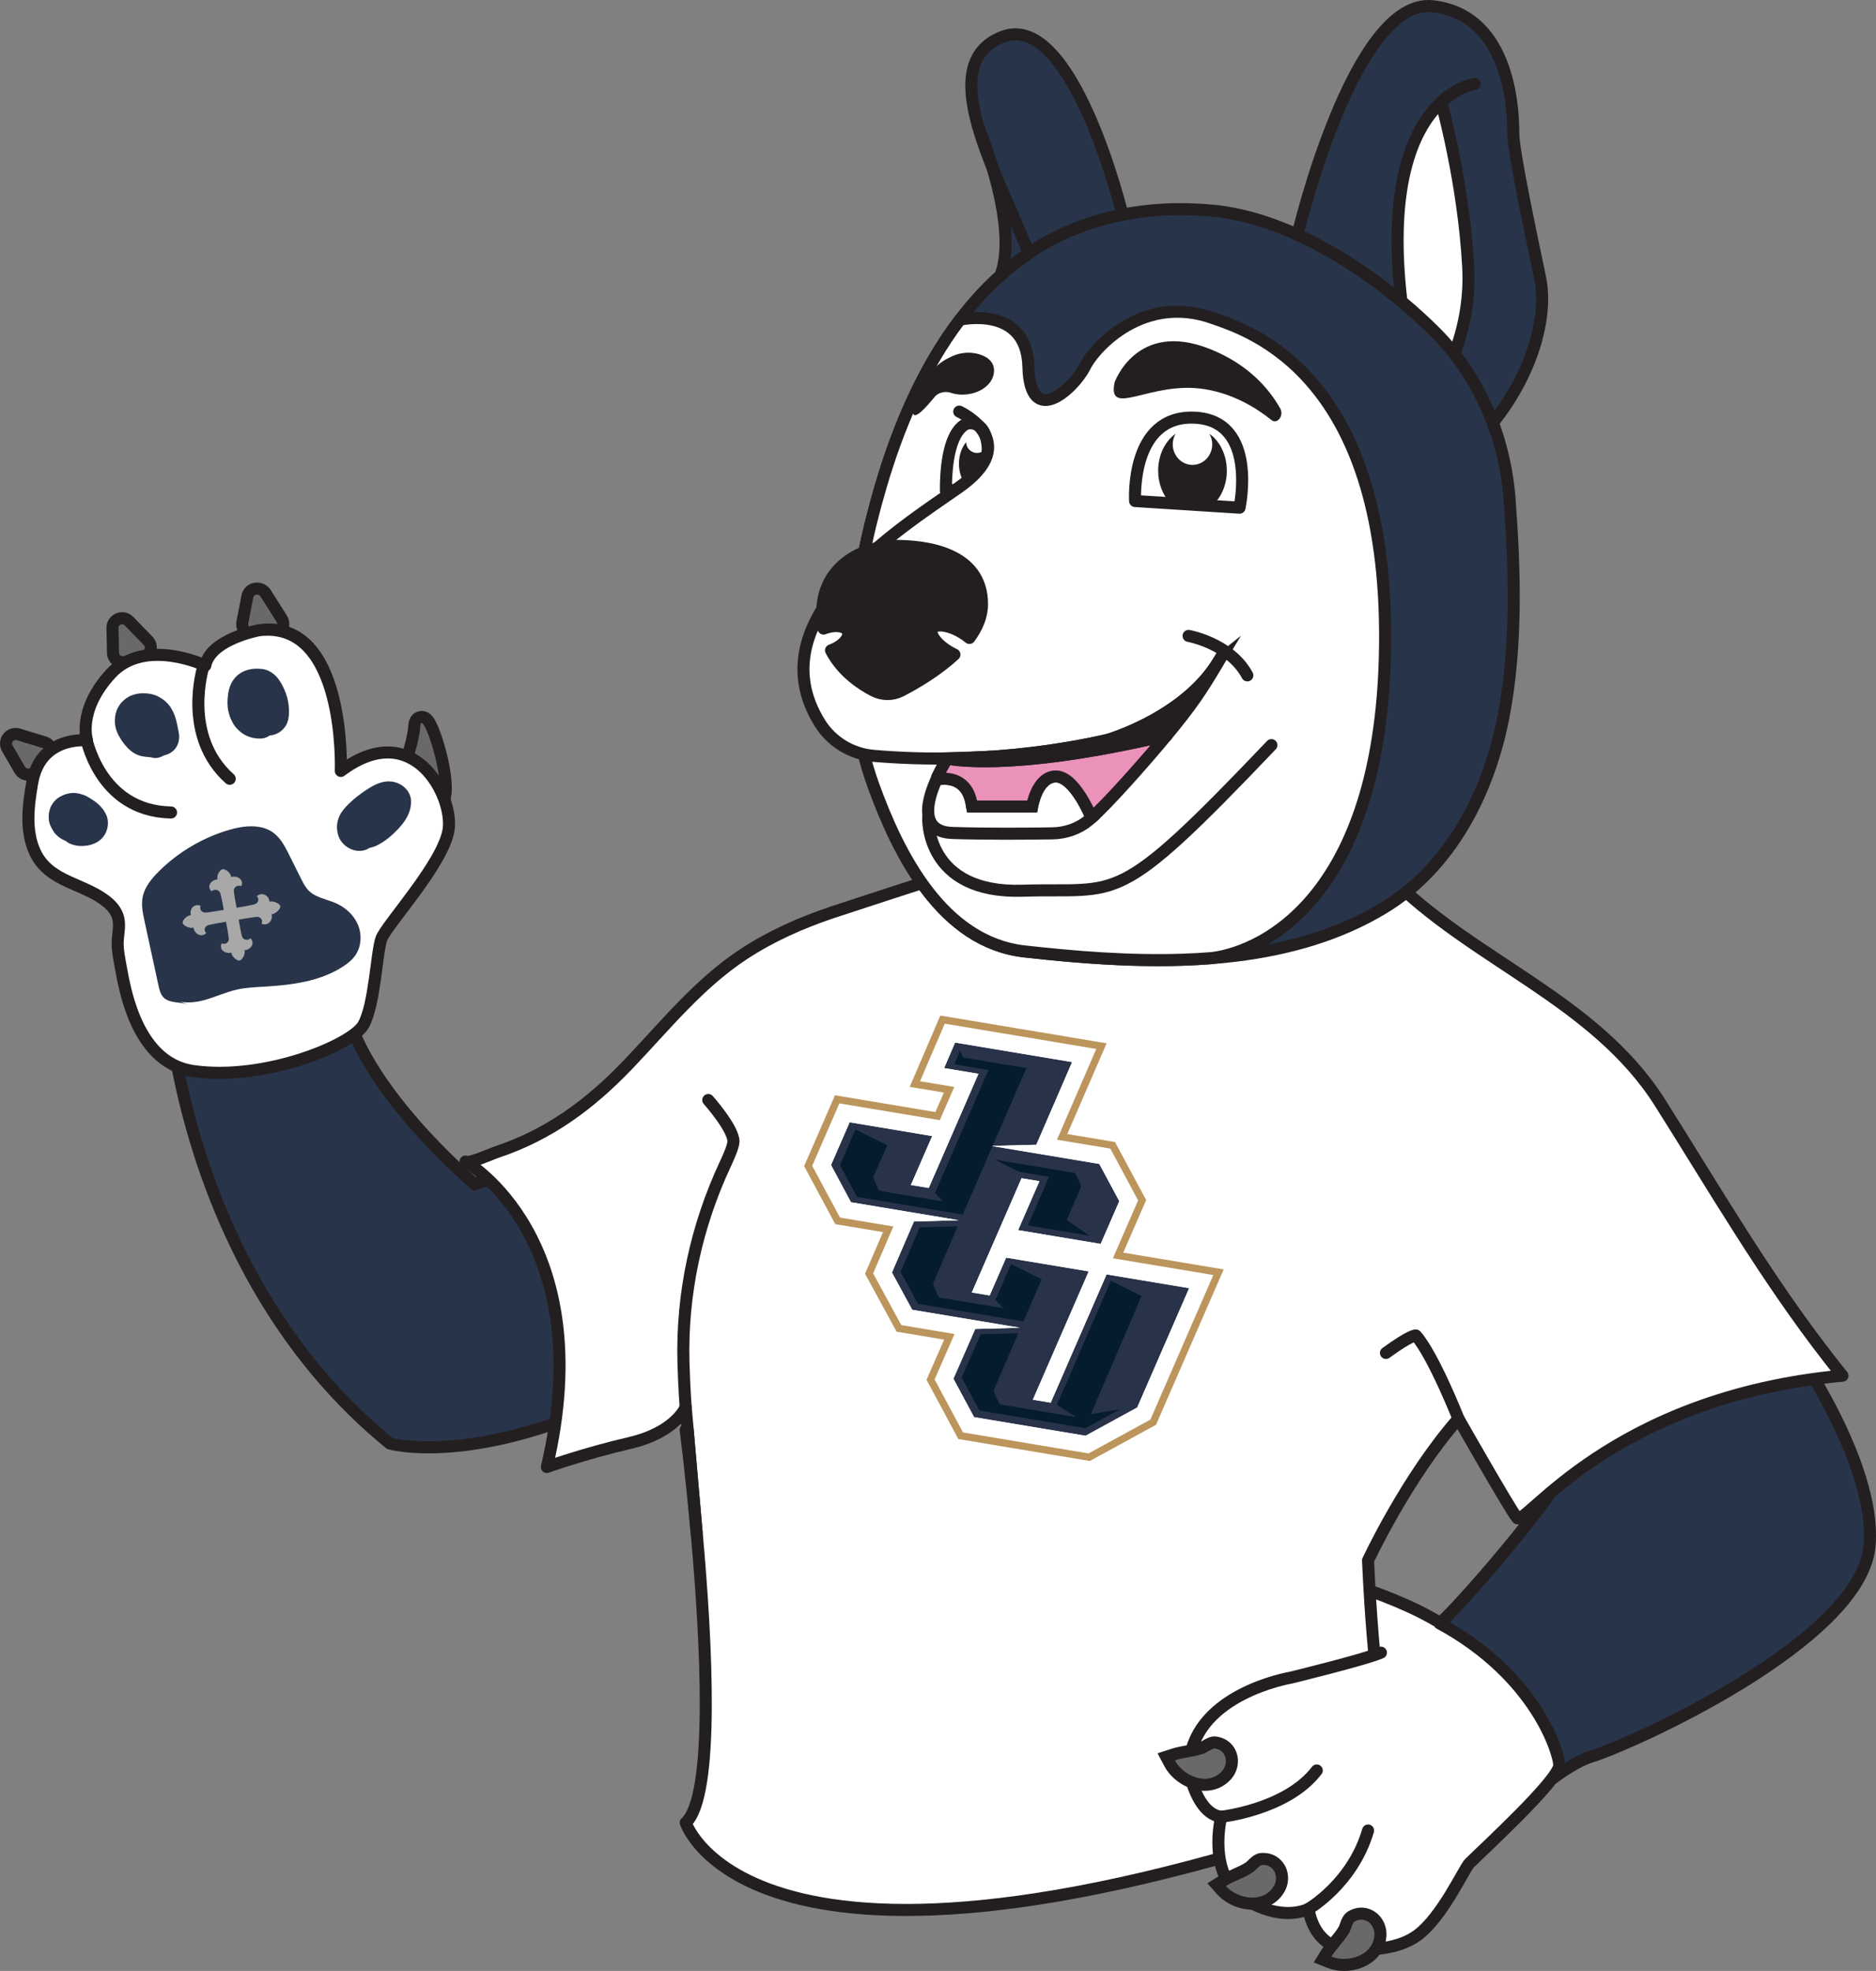 <?xml version="1.0" encoding="UTF-8"?>
<svg id="Layer_2" data-name="Layer 2" xmlns="http://www.w3.org/2000/svg" viewBox="0 0 1245.63 1308.88">
  <rect x="0" y="0" width="1245.63" height="1308.88" fill="#808080" stroke="none"/>
  <defs>
    <style>
      .cls-1 {
        fill: #a9a8a9;
      }

      .cls-2, .cls-3, .cls-4, .cls-5, .cls-6, .cls-7, .cls-8, .cls-9, .cls-10, .cls-11, .cls-12 {
        stroke: #231f20;
        stroke-width: 8px;
      }

      .cls-2, .cls-3, .cls-4, .cls-7, .cls-8, .cls-10 {
        stroke-miterlimit: 10;
      }

      .cls-2, .cls-13, .cls-5 {
        fill: #283449;
      }

      .cls-14, .cls-7, .cls-12 {
        fill: #231f20;
      }

      .cls-3, .cls-15, .cls-8, .cls-9 {
        fill: #fff;
      }

      .cls-3, .cls-5, .cls-6, .cls-8, .cls-9, .cls-10, .cls-11 {
        stroke-linecap: round;
      }

      .cls-16 {
        fill: #28334a;
      }

      .cls-17 {
        fill: #051c2c;
      }

      .cls-4, .cls-6 {
        fill: #ea92ba;
      }

      .cls-5, .cls-6, .cls-9, .cls-11, .cls-12 {
        stroke-linejoin: round;
      }

      .cls-8 {
        opacity: .09;
      }

      .cls-10, .cls-11 {
        fill: none;
      }

      .cls-18 {
        fill: #bc955c;
      }

      .cls-19 {
        fill: #696969;
      }
    </style>
  </defs>
  <g id="Layer_2-2" data-name="Layer 2">
    <g>
      <path class="cls-2" d="M344.71,777.04l-29.45,9.3s-77.57-65-86.77-122.97-116.86,0-116.86,0c0,0,9.2,182.84,147.23,295.24,0,0,48.77,14.13,137.11-24.15,0,0,13.64-132.01-51.26-157.41Z"/>
      <path class="cls-5" d="M1172.18,866.84s74.38,95.52,69.19,159.44c-5.19,63.92-159.82,132.67-184.72,140.21-24.91,7.54-70.51,53.61-70.51,53.61l-63-135.5s12.76,8.87,30.62-4.63c13.03-9.85,80.33-88.84,83.18-101.84,3.42-15.62-17.64-39.38-17.64-39.38l129.72-67.56,23.17-4.35Z"/>
      <path class="cls-9" d="M876.37,1046s75.76,19.35,98.69,47.26c22.93,27.91-67.59,82.64-67.59,82.64l-31.11-129.9Z"/>
      <path class="cls-9" d="M1223.36,913.56c-153.91,14.27-210.99,100.9-216.08,94.46-5.1-6.44-38.9-65.89-38.9-65.89-34.54,39.3-60.03,94.16-60.03,94.16,6.7,148.27,26.58,157.32,26.58,157.32-434.59,157.79-479.62,16.83-479.62,16.83,19.26-17.59,13.75-120.39,7.35-191.57l-.08-.92-6.02-68.94-1.27-14.55s-6.54,16.67-37.12,23.81c-30.58,7.13-55.04,15.94-55.04,15.94,35.67-151.86-54.01-202.82-54.02-202.83,2.65,1.52,17.22-5.14,20.35-6.18,35.04-11.62,62.23-31.76,87.57-58.26,24.45-25.57,46.89-53.73,76.77-73.34,18.05-11.85,37.89-20.68,58.31-27.57,5.9-1.99,74.94-24.59,75-24.23,0,0-9.17-56.05-9.17-56.05l251.75-6.11c15.8,21.54,33.33,42.1,51.94,61.25,55.19,56.8,137.07,82.49,180.62,151.44,36.59,57.94,70.21,116.1,112.5,170.37,2.84,3.65,5.7,7.3,8.62,10.89Z"/>
      <path class="cls-9" d="M462.57,1017.94c-3.53-39.07-7.3-68.38-7.3-68.38l1.27-.56,6.02,68.94Z"/>
      <path class="cls-9" d="M968.38,942.13s-16.68-42.24-28.26-55.27c0,0-3.09-.63-19.88,11.6"/>
      <path class="cls-9" d="M455.28,934.45s-.99-12.29-1.47-29.69c-1.24-45.57,8.57-90.69,27.91-131.97,3.08-6.57,5.28-12.17,5.28-14.78,0-8.69-16.72-27.51-16.72-27.51"/>
      <g>
        <path class="cls-9" d="M955.79,1078c64.75,35.11,79.57,86.96,79.52,94.22-.06,9.75-50.6,56.19-59.54,65.04-3.58,3.54-18.09,35.87-34.69,47.98-11.52,8.41-26.93,9.44-40.69,9.78-29.08.71-31.45-27.43-31.45-27.43,0,0-16.62,9.46-42.3-6.29-25.68-15.75-15.79-54.82-15.79-54.82-9.39-1.11-15.04-11.02-18.16-19.29-3.14-8.32-3.74-17.46-1.22-25.99,11.81-39.98,70.96-47.89,65.79-47.14,0,0,49.62-12.12,59.65-16.58"/>
        <path class="cls-11" d="M810.84,1206.48s43.58-4.67,63.46-30.74"/>
        <path class="cls-11" d="M868.94,1267.59s29.15-16.77,39.43-51.97"/>
      </g>
      <g>
        <path class="cls-2" d="M820.67,634.65c34.88-4.29,68.54-13.77,98.21-31.77,44.76-27.16,69.82-77.03,79.44-127.1,9.03-47,7.57-97.29,3.96-144.77-3.09-40.76-20.05-81.23-49.04-110.2-37.52-37.5-94.5-75.93-148.39-80.95-42.45-3.96-86.16,3.89-121.77,28.24-51.95,35.54-81.28,96.59-98.44,155.35-18.72,64.12-27.89,134-4.63,198.28,16.59,45.84,45.76,104,100.3,110.09,44.46,4.96,93.5,8.59,140.35,2.83Z"/>
        <path class="cls-9" d="M919.51,436.77c-4.16,155.32-77.62,194.63-114.7,199.48-6.41.51-12.84.86-19.28,1.08h-.15c-35.69,1.19-71.67-1.77-105.07-5.5-54.54-6.09-83.71-64.25-100.3-110.09-23.26-64.29-14.09-134.17,4.63-198.28,11.3-38.72,27.89-78.41,52.75-111.16,0,0,44.45-10.17,45.45,31.31,1.02,41.46,30.34,14.16,37.42,0,7.09-14.16,39.76-48.5,84.96-32.4,23.01,8.19,119.34,36.45,114.29,225.58Z"/>
        <path class="cls-9" d="M643.24,281.09s-15.26.69-15.18,44.86l25.26-2.14s10.57-43.83-10.08-42.71Z"/>
        <path class="cls-14" d="M740.05,253.96s14.59-41.53,63.16-22.26c25.57,10.14,39.43,26.42,46.83,39.55,2.67,4.75-1.94,10.8-5.83,7.68-10.11-8.11-25.33-17.46-44.34-20.5-35.86-5.74-64.74,19.63-59.82-4.46Z"/>
        <path class="cls-14" d="M660,246.95c.29-4.06-1.35-8.36-7.91-11.02-6.42-2.6-14.12-2.16-20.27.83l-1.69.82c-5.6,2.72-10.14,6.65-13.08,11.34-4.69,7.49-11.06,18.82-10.84,24.76.24,6.28,8.77-3.18,14.36-10.09,2.33-2.87,6.88-4.06,10.82-2.72,3.05,1.04,7.26,1.68,12.63.71,8.75-1.58,15.47-7.47,15.97-14.64Z"/>
        <path class="cls-8" d="M629.01,503.69s-31.27,48.33,3.18,49.46c22.71.75,50.31.51,66.48.26,8.96-.14,17.51-3.17,23.94-8.5,19.46-16.12,66.81-70.08,88.29-108.9"/>
        <path class="cls-9" d="M636.92,273.34s43.41,19.87-.45,50.47c-40.11,27.99-134.82,87.21-92.21,156.18,7.73,12.52,20.95,20.64,35.61,21.93,29.17,2.58,87.33,4.6,153.52-10.08,1.61-.36,3.2-.8,4.76-1.32,11.23-3.77,54.22-20.07,72.76-54.5"/>
        <path class="cls-12" d="M652.02,401.27c0,7.94-3.27,15.48-8.34,22.37-1.61-1.35-3.45-2.64-5.49-3.82-8.52-4.92-17.12-5.94-19.23-2.28-2.11,3.65,3.08,10.6,11.59,15.51,1.06.61,2.11,1.16,3.16,1.64-11.72,10.9-26.37,19.36-35.45,24.04-5.7,2.94-12.47,2.89-18.17-.06-8.65-4.5-21.08-12.92-28.31-26.78.18-.05.34-.12.52-.19,7.39-2.85,12.16-8.34,10.64-12.28-1.52-3.94-8.73-4.83-16.1-2-.29-1.53-.51-3.11-.65-4.74-3.46-37.71,29.06-50.16,48.43-50.16s57.42,4.15,57.42,38.74Z"/>
        <path class="cls-8" d="M724.77,543.07h0c-.76.66-1.47,1.27-2.16,1.84-6.44,5.33-15,8.36-23.95,8.5-16.18.25-43.77.49-66.48-.26-22.18-.73-17.12-21.02-10.69-35.38,0,0,21.02-5.74,23.86,17.82h39.92s3.23-19.95,15.87-19.95,23.64,27.42,23.64,27.42Z"/>
        <path class="cls-10" d="M616.3,543.07s-2.24,50.55,62.84,48.45c65.08-2.1,60.5,13.12,165.05-96.69"/>
        <path class="cls-3" d="M724.77,543.07h0c-.75.66-1.47,1.27-2.15,1.84-6.42,5.33-14.96,8.36-23.89,8.5-16.13.25-43.66.49-66.31-.26-12.21-.4-16.13-6.76-16.13-14.79,0-.34.01-.68.03-1.04.02-.94.11-1.91.25-2.89.04-.34.09-.68.15-1.03,0-.03.01-.07.02-.11.13-.86.31-1.73.52-2.61.32-1.41.71-2.83,1.16-4.24.08-.25.17-.5.24-.74.21-.62.42-1.24.64-1.85.12-.35.26-.72.39-1.07.65-1.72,1.35-3.41,2.07-5.02,0,0,20.96-5.74,23.79,17.82h39.81s3.22-19.95,15.82-19.95,23.58,27.42,23.58,27.42Z"/>
        <path class="cls-10" d="M789.2,422.29s27.66,4.94,39.01,26.22"/>
        <path class="cls-2" d="M745.34,142.56c-22.1,4.32-43.32,12.6-62.26,25.54-20.72-52.46-63.88-125.92-17.29-143.7,46.58-17.77,79.54,118.16,79.54,118.16Z"/>
        <path class="cls-2" d="M991.21,280.72c-8.35-22.38-21.13-43.09-37.96-59.91-24.4-24.38-57.05-49.17-91.72-64.9,0,0,37.21-157.87,89.93-151.74,52.72,6.13,53.33,72.95,53.33,84.59s12.26,69.28,17.78,95.64c5.51,26.35-5.71,64.53-31.36,96.32Z"/>
        <path class="cls-3" d="M965.7,234.89c-3.87-4.93-8.02-9.64-12.46-14.07-6.95-6.94-14.57-13.92-22.72-20.72-9.5-80.83,9.46-116.57,26.43-132.27,0,0,14.82,52.61,17.91,109.31,1.22,22.51-3.28,42.19-9.16,57.75Z"/>
        <path class="cls-10" d="M979.17,55.74s-10.64,1.37-22.22,12.09"/>
        <g>
          <path class="cls-2" d="M664.29,182.89c7.41-19.23,1.32-49.23-5.19-71.24,7.73,19.26,17.1,39.02,23.98,56.46-6.62,4.53-12.88,9.48-18.79,14.79Z"/>
          <path class="cls-2" d="M659.1,111.65c-4.65-15.75-9.52-27.4-9.81-28.08-.01-.01-.01-.02-.01-.03"/>
        </g>
        <path class="cls-6" d="M774.67,488.33c-15.95,19.2-39.87,45.95-49.9,54.74,0,0-11.01-27.42-23.64-27.42s-15.87,19.95-15.87,19.95h-39.92c-2.3-19.11-16.57-18.95-21.87-18.2-.84.12-1.48-.75-1.11-1.52,3.29-7,6.64-12.18,6.64-12.18,0,0,39.87,9.64,145.66-15.36Z"/>
        <path class="cls-7" d="M809.09,439.19c-10.67,18.53-18.56,30.04-34.42,49.14-105.79,24.99-145.66,15.36-145.66,15.36,8.86-.1,18.38-.45,28.44-1.11,22.99-1.51,48.79-4.73,75.93-10.75,1.62-.35,3.2-.8,4.77-1.32,10.88-3.66,51.56-19.07,70.95-51.33Z"/>
        <path class="cls-4" d="M657.44,502.58c-10.05.66-19.58,1.01-28.44,1.11l28.44-1.11Z"/>
        <g>
          <path class="cls-9" d="M823.03,337.14l-18.46-1.17-27.4-1.75-23.48-1.5s-3.53-57.01,39.25-55.36c42.78,1.66,30.08,59.78,30.08,59.78Z"/>
          <path class="cls-14" d="M814.6,312.6c0,9.72-3.98,18.29-10.03,23.37l-27.4-1.75c-4.99-5.18-8.17-12.94-8.17-21.62,0-10.53,4.67-19.71,11.58-24.55-1.2,2.06-1.9,4.47-1.9,7.06,0,7.51,5.87,13.62,13.11,13.62s13.11-6.11,13.11-13.62c0-2.59-.7-5.01-1.9-7.06,6.92,4.84,11.58,14.02,11.58,24.55Z"/>
        </g>
        <path class="cls-14" d="M640.41,320.84c-2.28-3.38-3.68-7.92-3.68-12.89,0-5.72,1.84-10.84,4.77-14.32.04,3.96,3.27,7.17,7.26,7.17,3.31,0,6.1-2.23,6.97-5.25,1.12,6.91-2.18,15.47-15.33,25.3Z"/>
      </g>
      <g>
        <polygon class="cls-16" points="734.74 846.3 697.65 931.5 685.8 929.52 722.89 844.32 668.06 835.17 657.12 860.29 645.27 858.32 678.3 782.46 690.14 784.43 676 816.92 730.83 826.08 743.2 797.68 729.93 772.96 658.15 760.97 688.1 760.23 711.87 705.31 634.15 692.34 626.87 709.31 649.66 713.11 616.67 788.91 604.82 786.93 618.96 754.43 564.13 745.28 551.77 773.68 565.03 798.4 636.62 810.35 606.99 811.15 606.79 811.26 606.79 811.25 592.22 845.06 605.69 869.82 676.78 881.68 676.73 881.68 677.11 881.75 647.53 882.55 633.05 915.59 633.05 915.59 646.75 941.12 720.78 953.48 755.06 934.73 789.57 855.46 734.74 846.3"/>
        <path class="cls-15" d="M564.13,745.28l54.84,9.15-14.15,32.49,11.85,1.98,32.99-75.8-22.79-3.8,7.27-16.97,77.73,12.97-23.78,54.92-29.95.74,71.79,11.98,13.26,24.72-12.36,28.4-54.83-9.15,14.14-32.49-11.85-1.98-33.02,75.86,11.85,1.98,10.94-25.12,54.84,9.15-37.09,85.19,11.85,1.98,37.09-85.19,54.84,9.15-34.51,79.27-34.29,18.75-74.03-12.36-13.7-25.53,14.48-33.04,29.59-.8-.38-.06h.06s-71.1-11.87-71.1-11.87l-13.46-24.75,14.56-33.81h0s.19-.1.19-.1l29.63-.79-71.59-11.95-13.26-24.72,12.36-28.4ZM539.28,774.19l18.45,34.39,35.42,5.91-13.42,31.14,18.7,34.37,35.35,5.9-13.23,30.19,18.89,35.21,83.31,13.91,41.07-22.46,41.79-96-66.68-11.13,16.74-38.45-18.45-34.39-35.42-5.91,26.09-60.27-100.61-16.79-16.4,38.24,22.71,3.79-9.6,22.05-66.69-11.13-18.04,41.45Z"/>
        <path class="cls-18" d="M734.77,692.85l-110.41-18.43-20.31,47.35,22.67,3.78-5.63,12.95-66.68-11.13-20.48,47.03,20.67,38.53,31.69,5.29-11.91,27.65,20.94,38.49,31.57,5.27-11.69,26.66,21.12,39.36,87.29,14.57,43.98-24.05,44.91-103.18-66.68-11.13,15.21-34.93-20.68-38.53-31.68-5.29,26.1-60.27ZM727.9,696.59l-26.09,60.27,35.42,5.91,18.45,34.39-16.74,38.45,66.68,11.13-41.79,96-41.07,22.46-83.31-13.91-18.89-35.21,13.23-30.18-35.35-5.9-18.7-34.37,13.42-31.14-35.42-5.91-18.45-34.39,18.04-41.44,66.68,11.13,9.6-22.05-22.71-3.79,16.4-38.24,100.61,16.79Z"/>
        <path class="cls-17" d="M724.3,939.08l33.69-78.4-20.38-10.16-35.86,82.38,12.94,8.2-49.86-8.32c-.75-.13-1.4-.62-1.71-1.32l-3.07-6.82c-.27-.59-.27-1.27,0-1.86l16.08-37.41-24.98.68-12.6,28.75,11.77,21.94,70.3,11.73,22.91-12.53-19.22,3.15Z"/>
        <path class="cls-17" d="M639.66,702.32l-2.17-4.49-3.84,8.96,22.68,3.79-35.55,81.66,5.18,5.57-41.02-6.85c-.76-.13-1.4-.62-1.71-1.32l-3.07-6.82c-.27-.59-.27-1.27,0-1.87l8.99-20.38-21.13-10.47-10.27,23.6,11.34,21.14,70.17,11.71,42.28-97.25-41.88-6.99Z"/>
        <path class="cls-17" d="M717.59,786.91l-3.07-6.82c-.31-.7-.95-1.19-1.71-1.32l-52.55-8.77,16.41,8.16,19.89,3.32-14.06,32.3,40.95,6.84-15.19-10.39,9.34-21.49c.24-.59.24-1.24-.02-1.82h0Z"/>
        <path class="cls-17" d="M671.32,839.46l-10.33,23.72,5.21,5.59-41.63-6.95c-.76-.13-1.4-.62-1.71-1.32l-3.07-6.82c-.27-.59-.27-1.27,0-1.86l16.09-37.43-25.17.67-12.75,29.59,11.53,21.19,68.76,11.48h0s1.26.22,1.26.22l12.14-27.92-20.32-10.15Z"/>
      </g>
      <g>
        <g>
          <g>
            <path class="cls-19" d="M288.42,535.74c-1.9,0-7.68,0-20.25-18.93-1.13-1.7-1.37-3.86-.65-5.77,3.33-8.84,7.08-21.07,7.59-28.93.35-5.41,3.53-5.99,4.88-5.99,1.01,0,2.5.34,3.92,1.98,5.09,5.87,13.71,36.28,11.82,49.5-1.05,7.35-5.45,8.14-7.3,8.14Z"/>
            <path class="cls-14" d="M279.98,480.12c3.23,0,13.76,33.06,11.78,46.91-.48,3.38-1.71,4.71-3.34,4.71-5.16,0-14.37-13.3-16.92-17.14-.42-.64-.51-1.43-.24-2.15,1.6-4.24,7.15-19.59,7.84-30.08.1-1.56.42-2.25.89-2.25M279.98,472.12h0c-.84,0-8.25.28-8.87,9.73-.48,7.41-4.11,19.21-7.34,27.77-1.17,3.11-.78,6.62,1.06,9.4,1.52,2.29,4.6,6.74,8.08,10.8,5.89,6.86,10.67,9.92,15.51,9.92,1.6,0,9.68-.56,11.26-11.57,1.29-9.06-1.61-22.3-3.46-29.39-1.1-4.22-5.02-18.37-9.29-23.3-2.53-2.92-5.44-3.36-6.94-3.36h0Z"/>
          </g>
          <g>
            <path class="cls-19" d="M167.56,421.14c-2.02,0-3.92-.9-5.21-2.46-1.26-1.53-1.77-3.51-1.4-5.42l3.33-17.19c.59-3.07,3.23-5.21,6.4-5.21,2.32,0,4.45,1.17,5.69,3.14l10.7,16.9c1.26,1.99,1.37,4.51.27,6.55-1.1,2.05-3.25,3.35-5.6,3.4,0,0-14.15.29-14.18.29Z"/>
            <path class="cls-14" d="M170.68,394.86c.87,0,1.76.41,2.31,1.28l10.7,16.9c1.06,1.68-.06,3.77-2.04,3.81l-14.04.29s-.04,0-.06,0c-1.68,0-3-1.52-2.69-3.12l3.33-17.19c.25-1.27,1.34-1.97,2.47-1.97M170.68,386.86h0c-5.11,0-9.36,3.47-10.33,8.45l-3.33,17.19c-.6,3.09.22,6.28,2.24,8.73,2.05,2.49,5.08,3.92,8.3,3.92h.23s14.04-.29,14.04-.29c3.8-.08,7.26-2.19,9.04-5.51,1.78-3.32,1.62-7.38-.41-10.59l-10.7-16.9c-1.98-3.13-5.37-5-9.07-5h0Z"/>
          </g>
          <g>
            <path class="cls-19" d="M81.4,439.83c-3.44,0-6.3-2.8-6.38-6.25l-.35-16.51c-.04-1.73.6-3.37,1.8-4.59,1.2-1.23,2.88-1.93,4.6-1.93s3.35.69,4.56,1.94l12.69,13.08c1.58,1.63,2.17,3.92,1.58,6.11s-2.26,3.87-4.45,4.48l-12.34,3.43c-.56.16-1.14.24-1.72.24Z"/>
            <path class="cls-14" d="M81.08,414.55c.6,0,1.2.22,1.69.73l12.69,13.08c1.26,1.3.67,3.47-1.07,3.96l-12.34,3.43c-.22.06-.43.09-.64.09-1.25,0-2.35-1-2.38-2.33l-.35-16.51c-.03-1.46,1.16-2.44,2.4-2.44M81.08,406.55h0c-2.79,0-5.51,1.14-7.46,3.13-1.96,2-3,4.66-2.94,7.47l.35,16.51c.12,5.6,4.77,10.16,10.38,10.16.94,0,1.88-.13,2.79-.38l12.34-3.43c3.51-.98,6.29-3.77,7.24-7.29.95-3.52-.03-7.33-2.57-9.95l-12.69-13.08c-1.98-2.04-4.62-3.16-7.43-3.16h0Z"/>
          </g>
          <g>
            <path class="cls-19" d="M18.67,514.45c-2.27,0-4.39-1.22-5.52-3.18l-8.29-14.28c-1.16-2-1.17-4.38-.02-6.38,1.14-1.98,3.26-3.21,5.52-3.21.63,0,1.27.1,1.88.28l17.43,5.31c2.18.66,3.8,2.38,4.34,4.59.54,2.21-.11,4.48-1.73,6.07l-9.14,8.97c-1.2,1.18-2.79,1.83-4.47,1.83Z"/>
            <path class="cls-14" d="M10.36,491.4c.23,0,.47.03.72.11l17.43,5.31c1.73.53,2.27,2.71.97,3.98l-9.14,8.97c-.47.46-1.07.68-1.67.68-.81,0-1.61-.41-2.06-1.19l-8.29-14.28c-.96-1.65.31-3.58,2.04-3.58M10.36,483.4h0c-3.69,0-7.13,2-8.98,5.22-1.84,3.2-1.83,7.18.02,10.38l8.29,14.28c1.85,3.19,5.29,5.17,8.98,5.17,2.73,0,5.32-1.06,7.27-2.97l9.14-8.97c2.6-2.55,3.68-6.34,2.81-9.88-.87-3.54-3.57-6.4-7.06-7.46l-17.43-5.31c-.99-.3-2.02-.46-3.05-.46h0Z"/>
          </g>
          <path class="cls-9" d="M226.3,511.97s3.71-101.61-54.25-93.46c0,0-32.26,5.86-35.73,23.46,0,0-40.13-19.07-62.66,5.33-22.53,24.4-15.87,44.39-15.87,44.39,0,0-30.93-3.47-36.4,28.13-2.59,14.95-4.77,31.83,1.85,46.09,9.54,20.55,33.23,20.4,48.68,33.77,3.01,2.6,5.5,5.94,6.51,9.79,1.48,5.62-.29,11.36-.31,17.03-.02,5.58,1.28,11.12,2.22,16.6,1.59,9.24,3.7,18.44,6.83,27.29,5.85,16.58,16.01,33.24,33.56,39.09,2.11.7,4.27,1.24,6.47,1.61.37.06.74.12,1.1.17,47.59,6.8,105.32-17.33,112.92-30.52,7.6-13.2,8.8-48.26,12-57.32,3.2-9.07,41.46-50.26,44.66-72.65s-23.59-74.79-71.59-38.8c0,0,3.87-100.38-54.25-93.46"/>
        </g>
        <g>
          <path class="cls-13" d="M62.98,532.21c-1.61-1.17-3.31-2.22-5.04-3.2-1.85-1.04-3.88-1.64-5.96-2.09-4.56-.98-9.16.3-13.02,2.72-1.44.91-2.74,2.15-3.71,3.56-.78,1.13-1.53,2.28-1.94,3.58-.81,2.56-1.09,4.25-.95,6.91.15,3,1.44,5.66,2.99,8.16,1.01,1.64,2.44,3.11,3.98,4.25,1.3.97,2.73,1.71,4.2,2.34,1.06.85,2.23,1.56,3.45,2.04,3.33,1.32,6.9,1.6,10.43,1.12,4.26-.59,8.45-2.45,11.16-5.9,3.25-4.15,4.15-10.25,1.75-15.04-1.73-3.45-4.23-6.2-7.34-8.45Z"/>
          <path class="cls-13" d="M116.37,497.19c2.29-2.96,3-6.85,2.37-10.49-.24-1.4-.52-2.8-.82-4.19-.69-3.15-1.35-6.47-2.78-9.4-.82-1.67-1.71-3.39-2.9-4.84-2.01-2.44-3.92-3.88-6.61-5.42-3.75-2.16-8.32-2.63-12.55-2.37-1.89.11-3.81.65-5.57,1.27-2.73.96-4.89,2.74-6.88,4.77-.73.75-1.18,1.53-1.73,2.44-.53.89-1.05,1.68-1.39,2.65-1.07,3.06-1.36,5.41-1.19,8.63.22,4.07,2.09,7.82,4.24,11.18.75,1.18,1.62,2.29,2.5,3.37,2.06,2.52,4.13,4.37,6.97,5.91,2.08,1.13,4.55,1.68,6.9,1.9,1.57.15,3.13.21,4.66.63,2.2.61,5.21-.33,7.27-1.56,2.94-.66,5.65-2.1,7.51-4.5Z"/>
          <path class="cls-13" d="M155.04,480.87c1.13,1.87,2.7,3.49,4.34,4.92,4.08,3.55,9.53,5.06,14.85,4.59,1.66-.15,3.37-.91,4.84-1.94,1.48-.13,2.95-.48,4.39-1.08,3.3-1.39,6.19-4.3,7.37-7.69,1.05-3.02,1.13-5.67,1.02-8.87-.25-6.95-2.89-14.05-6.87-19.72-1.63-2.32-3.78-4.07-6.26-5.39-2.88-1.53-6.12-1.7-9.3-1.6-4.56.14-9.11,1.79-12.4,4.98-3.53,3.43-5.1,7.86-5.66,12.68-.4,3.46-.52,7.14.27,10.55.77,3.32,1.66,5.67,3.42,8.57Z"/>
          <path class="cls-13" d="M240.65,564.92c1.69-.27,3.3-.93,4.73-1.87,1.95-.4,3.86-1.02,5.65-1.99,3.3-1.77,6.17-3.8,8.94-6.29,6.62-5.95,13.33-13.5,12.95-23.01-.28-6.82-6.3-11.91-12.76-12.72-5.47-.69-10.43,1.48-14.96,4.27-5.85,3.61-11.57,8.07-16.18,13.18-1.63,1.81-3.13,4.03-4,6.28-1.54,4.03-1.68,7.8-.45,11.91,1.97,6.6,9.24,11.33,16.07,10.23Z"/>
          <path class="cls-13" d="M223.15,599.85c-6.17-2.71-13.43-3.64-18.19-8.41-2.22-2.22-3.66-5.09-5.06-7.89-2.66-5.33-5.32-10.65-7.97-15.98-2.65-5.32-5.47-10.83-10.21-14.41-8.11-6.12-19.53-4.95-29.29-2.13-17.78,5.14-34.21,14.86-47.28,27.97-4.76,4.77-9.24,10.31-10.47,16.94-.97,5.19.15,10.52,1.27,15.68,3.08,14.25,6.17,28.49,9.25,42.74.62,2.87,1.33,5.9,3.38,8.01,4,4.1,10.83,2.76,16.22,4.7l-4.94-1.83c5,.91,10.39.33,15.36-.99,7.53-2,14.65-5.44,22.25-7.13,5.86-1.3,11.89-1.54,17.88-1.89,18.14-1.06,36.96-3.41,52.23-13.26,3.15-2.03,6.15-4.4,8.29-7.47,4.02-5.77,4.52-13.63,1.88-20.14-2.64-6.52-8.17-11.65-14.61-14.49Z"/>
        </g>
        <path class="cls-11" d="M134.9,443.12s-14.3,45.68,17.63,74.05"/>
        <path class="cls-11" d="M56.81,488.35s8.29,50.23,56.74,51.21"/>
        <path class="cls-1" d="M150.04,612.14s-10.5,1.67-12.22,2.4c-1.71.74-2.92,3.04-.86,5.18-3.86,3.42-8.36-.38-8.39-3.71-2.8.88-7.17-1.6-7.24-3.04-.53-1.36,2.52-5.1,5.5-5.22-1.34-3.09,1.37-8.12,6.41-6.25-1.1,2.68.96,4.42,2.86,4.53,1.9.11,12.51-1.81,12.51-1.81,0,0-1.75-9.88-2.54-11.49-.79-1.62-3.29-2.76-5.61-.82-3.73-3.66.38-7.89,4.01-7.89-.96-2.64,1.75-6.73,3.33-6.78,1.49-.49,5.59,2.41,5.7,5.21,3.4-1.23,8.86,1.33,6.74,6.01-2.9-1.03-4.82.89-4.96,2.67-.13,1.78,1.81,11.7,1.81,11.7,0,0,10.63-1.71,12.39-2.46,1.76-.75,3.06-3.07,1.02-5.21,4.07-3.46,8.52.31,8.4,3.66,2.88-.91,7.19,1.55,7.18,3,.46,1.37-2.8,5.18-5.8,5.31,1.19,3.12-1.72,8.21-6.62,6.33,1.18-2.71-.8-4.46-2.69-4.56-1.89-.1-12.49,1.84-12.49,1.84,0,0,1.64,9.91,2.39,11.54.75,1.63,3.17,2.79,5.45.84,3.53,3.7-.53,7.95-4.01,7.93.88,2.67-1.75,6.77-3.25,6.81-1.42.48-5.31-2.48-5.42-5.29-3.25,1.2-8.52-1.41-6.53-6.08,2.82,1.06,4.67-.85,4.79-2.63.13-1.78-1.84-11.72-1.84-11.72"/>
      </g>
      <g>
        <path class="cls-19" d="M831.53,1264.18c-7.72,0-15.6-3.48-20.56-9.07l-3.15-3.55,4.04-2.5c2.85-1.76,5.85-3.1,8.75-4.39,3.35-1.49,6.51-2.9,9.32-4.87.17-.13.76-.71,1.2-1.13,2.5-2.41,4.16-3.89,6.22-4.11.5-.05,1.01-.08,1.5-.08,4.55,0,8.43,2.22,10.65,6.08,2.42,4.2,2.34,9.52-.2,13.9-3.59,6.18-10.06,9.72-17.76,9.72h0Z"/>
        <path class="cls-14" d="M838.84,1238.48c7.18,0,10.53,7.88,6.99,13.97-3.15,5.43-8.6,7.73-14.31,7.73-6.51,0-13.36-2.99-17.57-7.72,5.77-3.57,12.55-5.37,18.26-9.38,1.09-.76,4.27-4.4,5.54-4.53.37-.04.73-.06,1.08-.06M838.84,1230.48c-.63,0-1.28.03-1.92.1-3.58.38-6.12,2.84-8.58,5.21-.3.29-.69.66-.9.86-2.45,1.68-5.37,2.98-8.46,4.36-3.03,1.35-6.16,2.74-9.23,4.65l-8.08,5,6.31,7.11c5.7,6.42,14.72,10.41,23.55,10.41s16.9-4.27,21.22-11.71c3.26-5.61,3.34-12.47.21-17.9-2.91-5.06-8.19-8.08-14.12-8.08h0Z"/>
      </g>
      <g>
        <path class="cls-19" d="M799.92,1185.24c-9.28,0-18.88-5.91-23.35-14.37l-2.22-4.2,4.52-1.47c3.18-1.04,6.42-1.62,9.54-2.19,3.61-.65,7.01-1.27,10.21-2.52.19-.09.91-.51,1.43-.81,2.73-1.59,4.52-2.56,6.36-2.56.23,0,.45.02.66.04,4.84.66,8.65,3.68,10.18,8.08,1.66,4.75.37,10.28-3.29,14.08-3.72,3.87-8.57,5.92-14.03,5.92h0Z"/>
        <path class="cls-14" d="M806.41,1161.12s.08,0,.12,0c7.88,1.07,9.66,10.1,4.55,15.43-3.16,3.29-7.1,4.69-11.15,4.69-7.87,0-16.15-5.29-19.82-12.24,6.45-2.1,13.47-2.25,19.97-4.79,1.2-.47,4.96-3.1,6.33-3.1M806.41,1153.12c-3.06,0-5.77,1.58-8.38,3.11-.36.21-.83.48-1.07.62-2.78,1.05-5.93,1.62-9.25,2.23-3.26.59-6.63,1.2-10.07,2.32l-9.03,2.95,4.44,8.4c5.14,9.71,16.19,16.5,26.89,16.5,6.58,0,12.43-2.47,16.92-7.15,4.69-4.88,6.33-12.01,4.18-18.17-2.04-5.86-7.06-9.87-13.42-10.73-.39-.05-.79-.08-1.19-.08h0Z"/>
      </g>
      <g>
        <path class="cls-19" d="M892.43,1304.88c-3.47,0-6.89-.64-9.87-1.84l-4.41-1.78,2.5-4.04c1.76-2.85,3.85-5.38,5.88-7.83,2.33-2.83,4.54-5.5,6.17-8.51.09-.19.37-.97.57-1.54,1.16-3.27,1.99-5.34,3.74-6.45,2.14-1.36,4.52-2.09,6.88-2.09,3.37,0,6.55,1.41,8.96,3.98,2.62,2.79,3.98,6.65,3.73,10.59-.82,12.8-12.77,19.5-24.14,19.5,0,0,0,0,0,0Z"/>
        <path class="cls-14" d="M903.89,1274.81c4.95,0,9.05,4.68,8.69,10.31-.66,10.28-10.58,15.76-20.15,15.76-2.92,0-5.8-.51-8.38-1.55,3.57-5.77,8.84-10.41,12.16-16.54.63-1.17,1.86-5.84,2.94-6.53,1.59-1.01,3.2-1.46,4.74-1.46M903.89,1266.81c-3.12,0-6.24.94-9.03,2.71-3.03,1.93-4.22,5.27-5.36,8.49-.14.39-.32.9-.42,1.17-1.44,2.6-3.48,5.07-5.63,7.67-2.11,2.55-4.29,5.2-6.19,8.27l-5,8.08,8.81,3.55c3.45,1.39,7.38,2.13,11.37,2.13,6.61,0,13.02-1.95,18.03-5.49,6.06-4.28,9.64-10.58,10.1-17.76.32-5.04-1.43-9.99-4.8-13.58-3.17-3.38-7.39-5.24-11.88-5.24h0Z"/>
      </g>
    </g>
  </g>
</svg>